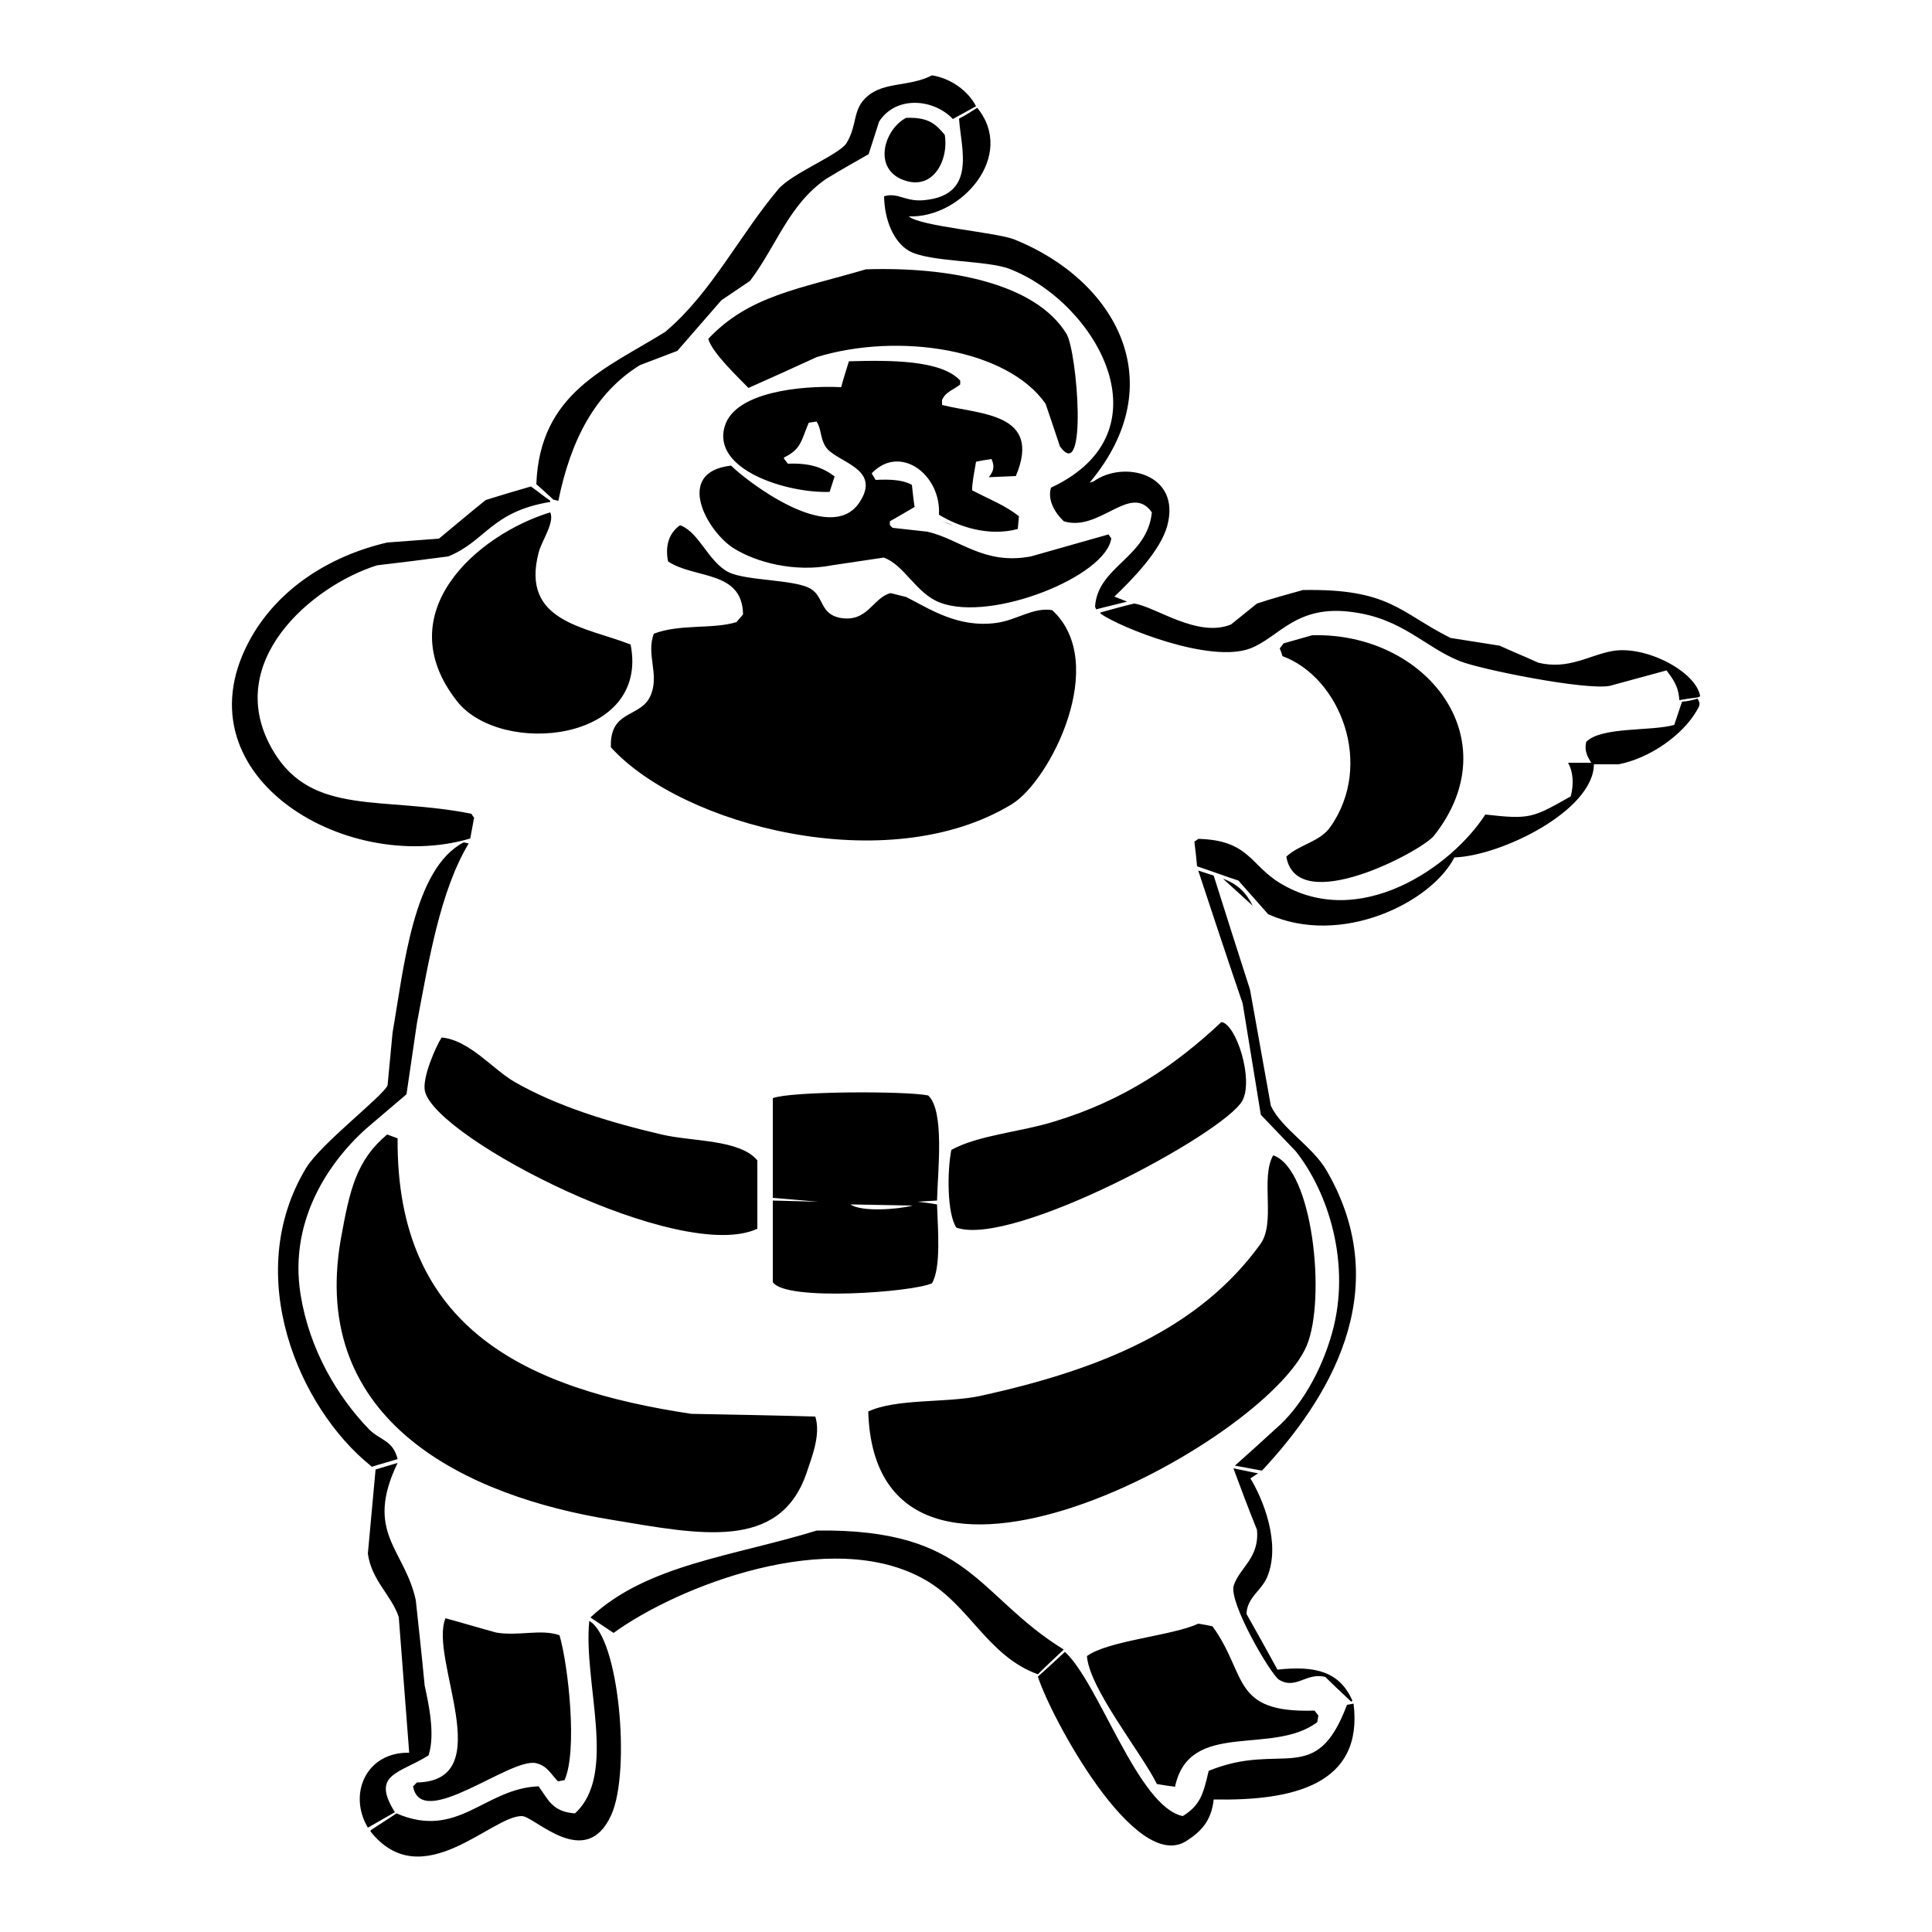 <?xml version="1.0" encoding="utf-8"?>
<!-- Generator: Adobe Illustrator 21.0.0, SVG Export Plug-In . SVG Version: 6.00 Build 0)  -->
<svg version="1.1" id="Layer_1" xmlns="http://www.w3.org/2000/svg" xmlns:xlink="http://www.w3.org/1999/xlink" x="0px" y="0px"
	 viewBox="0 0 500 500" style="enable-background:new 0 0 500 500;" xml:space="preserve">
<path d="M241.2,19.5c5,0.8,9.4,4.1,11.4,8c-2,1.1-4,2.2-6,3.3c-5-5.3-14.8-6.1-19.1,0.7c-0.9,2.8-1.8,5.6-2.7,8.4
	c-3.7,2.1-7.4,4.2-11,6.4c-9.7,6.7-12.7,17.1-19.7,26.4c-2.5,1.7-4.9,3.3-7.4,5c-3.8,4.4-7.6,8.7-11.4,13.1
	c-3.2,1.2-6.5,2.5-9.7,3.7c-11.6,7.2-17.9,19.4-21.1,35.1c-0.4-0.1-0.9-0.2-1.3-0.3c-1.4-1.3-2.9-2.7-4.4-4
	c0.9-23.7,18.1-29.9,33.5-39.5c0.1-0.1,0.2-0.2,0.3-0.3c11.5-9.8,19-24.9,28.8-36.5c3.4-4.1,15.9-9,17.7-12
	c2.9-4.8,1.4-8.7,5.4-12.1C228.9,21.1,235.4,22.5,241.2,19.5z M252.9,27.9c10.1,12.3-4,28.6-17.7,28.1c2.9,2.6,22.7,4.1,27.4,6
	c26.2,10.6,41,37.1,19.4,62.9c0.3-0.1,0.7-0.2,1-0.3c7.8-5.6,22.7-2,19.1,11.4c-1.7,6.5-9.2,14.1-13.7,18.4c1.1,0.4,2.2,0.9,3.3,1.3
	c-2.7,0.7-5.4,1.3-8,2c-0.1-0.2-0.2-0.4-0.3-0.7c0.7-10.5,13.5-12.6,14.7-24.4c-5.5-7.8-13.5,5.2-22.8,2.3c-2.2-2.1-4.3-5.4-3.3-8.7
	c30.9-14.4,11.7-47.9-10.7-56.6c-5.9-2.3-20.9-1.7-26.1-4.7c-3.9-2.3-6.3-7.9-6.4-14.1c3.6-1.1,5.5,1.5,10.4,1
	c13.7-1.3,9.5-13.3,9-21.1C249.8,29.9,251.3,28.9,252.9,27.9z M234.5,30.5c5.7-0.2,7.6,1.5,10,4.4c1.1,6.5-3.1,15.1-11.4,11.4
	C225.9,42.9,229.1,33.3,234.5,30.5z M224.1,69.7C245.7,69,268,73.3,276,86.4c2.8,4.6,5.5,39.2-1.7,29.1c-1.2-3.7-2.5-7.4-3.7-11
	c-9.8-14.1-37.8-18.6-59.2-12.1c-5.9,2.7-11.8,5.4-17.7,8c-2.7-2.8-9.4-9.1-10.4-12.7C193.8,76.5,206.8,74.8,224.1,69.7z
	 M219.7,93.5c10.4-0.3,23.9-0.4,28.8,5c0,0.3,0,0.7,0,1c-1.7,1.4-3.7,1.8-4.7,4c0,0.4,0,0.9,0,1.3c9.8,2.5,26,2,19.1,18.4
	c-2.3,0.1-4.7,0.2-7,0.3c1.2-1.5,1.6-2.7,0.7-4.7c-1.3,0.2-2.7,0.4-4,0.7c-0.5,2.9-1.1,5.9-1,7.4c4.6,2.4,8.4,3.8,12.1,6.7
	c-0.1,1.1-0.2,2.2-0.3,3.3c-7.4,2-15.2-0.5-20.4-3.7c0.6-10.4-10.1-18.4-17.4-10.7c0.3,0.6,0.7,1.1,1,1.7c3.9-0.2,7.2,0,9.4,1.3
	c0.2,1.9,0.4,3.8,0.7,5.7c-2.1,1.2-4.2,2.5-6.4,3.7c0,0.3,0,0.7,0,1c0.2,0.2,0.4,0.4,0.7,0.7c3,0.3,6,0.7,9,1
	c8.4,1.9,14.6,8.7,26.8,6.4c6.7-1.9,13.4-3.8,20.1-5.7c0.2,0.3,0.4,0.7,0.7,1c-1.3,9.8-30.8,21.7-44.2,16.7
	c-6.3-2.3-9.3-9.8-14.7-11.7c-4.5,0.7-8.9,1.3-13.4,2c-9.7,1.9-19.7-0.8-25.4-4.4c-6.7-4.1-15.7-19.7-0.7-21.4
	c3.8,3.8,25.5,20.7,33.1,9.7c6.3-9.2-6.2-10.5-8.7-14.7c-1.4-2.3-1-4.6-2.3-6.4c-0.7,0.1-1.3,0.2-2,0.3c-2,4.7-1.9,6.8-6.4,9
	c0,0.1,0,0.2,0,0.3c0.3,0.4,0.7,0.9,1,1.3c5.9-0.2,9,1,12.1,3.3c-0.4,1.3-0.9,2.7-1.3,4c-10.9,0.4-30.7-5.7-27.1-17.1
	c2.7-8.7,19.5-10.5,30.1-10C218.2,98.2,219,95.8,219.7,93.5z M137.4,125.9c1.7,1.2,3.3,2.5,5,3.7c0,0.1,0,0.2,0,0.3
	c-15.3,2.5-16.7,10.2-26.4,14.1c-6.1,0.8-12.3,1.6-18.4,2.3c-16.7,5.2-40.6,25.2-26.8,48.2C80.9,211.3,99,206,122,210.6
	c0.2,0.3,0.4,0.7,0.7,1c-0.3,1.8-0.7,3.6-1,5.4c-32.8,9.7-76.7-17-56.6-52.2c7-12.2,19.7-20.8,35.1-24.4c4.5-0.3,8.9-0.7,13.4-1
	c4-3.3,8-6.7,12.1-10C129.6,128.2,133.5,127,137.4,125.9z M142.4,132.6c1.2,2.6-2.2,7.3-3,10.4c-4.7,18,12.1,19.2,23.8,23.8
	c5,25.3-33.5,29.1-44.9,14.7C100.2,158.5,123.7,138.3,142.4,132.6z M243.8,135c1,0.3,2,0.7,3,1C245.9,135.6,244.9,135.3,243.8,135z
	 M175.9,136c0.1,0,0.2,0,0.3,0c4.8,1.9,7.2,9.5,12.4,12.1c4.7,2.3,17.5,1.8,21.4,4.4c3.2,2.1,2.3,6.4,7.4,7.4
	c7.2,1.3,8.5-5.3,13.1-6.4c1.3,0.3,2.7,0.7,4,1c6,3,13.4,8.1,23.4,6.7c5.2-0.7,9.5-4.1,14.4-3.3c14.9,13.7-0.5,44.1-10.4,50.2
	c-32.1,19.6-85.4,5.6-103.8-14.7c0-0.4,0-0.9,0-1.3c0.4-8.5,8.1-6.4,10.4-12.4c2.1-5.4-1.3-10.3,0.7-15.7c6.9-2.6,15.2-1.1,21.4-3
	c0.6-0.7,1.1-1.3,1.7-2c-0.2-11.5-12.5-9.1-19.4-13.7C172,140.9,173.4,137.8,175.9,136z M337.2,152.7c22.5-0.4,25,5.8,38.2,12.4
	c4.2,0.7,8.5,1.3,12.7,2c3.3,1.5,6.7,2.9,10,4.4c7.8,1.9,13.1-1.9,19.1-3c8.6-1.6,21.8,5.3,22.8,11.7c-0.2,0.1-0.4,0.2-0.7,0.3
	c-1.6,0.2-3.1,0.4-4.7,0.7c-0.2-3.7-1.7-5.5-3.3-7.7c-4.9,1.3-9.8,2.7-14.7,4c-6.4,1.2-33.6-4.3-38.8-6.4
	c-9.2-3.7-14.8-11-27.8-12.7c-14.6-2-18.9,6.5-26.4,9.4c-10.4,4-33.7-5.4-38.8-9c0-0.1,0-0.2,0-0.3c2.9-0.8,5.8-1.6,8.7-2.3
	c5.4,0.7,16.4,9,25.1,5.4c2.2-1.8,4.5-3.6,6.7-5.4C329.2,154.9,333.2,153.8,337.2,152.7z M339.6,164.4c29.5-0.8,51.3,26.9,31.5,51.9
	c-3.2,4-35.5,21.2-38.2,5.4c3.4-3.2,8.7-3.8,11.4-7.7c11.4-16.2,2.5-38.7-12.4-44.2c-0.2-0.7-0.4-1.3-0.7-2c0.3-0.4,0.7-0.9,1-1.3
	C334.7,165.8,337.1,165.1,339.6,164.4z M439.3,180.8c1,1.4,0.4,2.1-0.3,3.3c-3.6,6.1-11.9,12.1-20.1,13.7c-2.1,0-4.2,0-6.4,0
	c-0.1,12-24,23.7-36.1,24.1c-6,11.7-29.3,23.2-48.2,14.7c-2.6-2.9-5.1-5.8-7.7-8.7c-3.6-1.2-7.1-2.5-10.7-3.7
	c-0.2-2.1-0.4-4.2-0.7-6.4c0.3-0.2,0.7-0.4,1-0.7c13.1,0.3,13.5,6.8,21.1,11.4c20.6,12.6,44.5-4.2,53.2-17.7
	c11.6,1.3,12.2,0.9,22.1-4.7c0.8-3,0.7-6.3-0.7-8.7c0.1,0,0.2,0,0.3,0c1.9,0,3.8,0,5.7,0c-1-1.7-1.8-3-1.3-5.4
	c3.9-4,16.9-2.7,22.8-4.4c0.7-2,1.3-4,2-6C436.7,181.5,438,181.2,439.3,180.8z M120,218c0.4,0.1,0.9,0.2,1.3,0.3
	c-7.4,12.2-10.4,30.6-13.4,46.5c-0.9,6.1-1.8,12.3-2.7,18.4c-2.9,2.5-5.8,4.9-8.7,7.4c-10.2,8.4-22,24.3-18.7,44.5
	c2.3,14.2,9.5,26.3,17.7,34.8c2.9,2.9,6.2,2.8,7.4,7.7c-2.2,0.7-4.5,1.3-6.7,2c-0.1-0.1-0.2-0.2-0.3-0.3
	c-18.5-14.9-33.4-49.3-16.7-77c3.8-6.3,19.9-18.6,21.1-21.4c0.4-4.6,0.9-9.1,1.3-13.7C104.5,250.6,106.9,224.8,120,218z
	 M310.1,225.3c1.3,0.4,2.7,0.9,4,1.3c3.1,9.8,6.2,19.6,9.4,29.5c1.8,10,3.6,20.1,5.4,30.1c2.8,5.9,10.8,10.5,14.4,16.7
	c18.3,31.5,0,59.8-16.7,77.7c-2.3-0.4-4.7-0.9-7-1.3c3.5-3.1,6.9-6.2,10.4-9.4c6.7-5.7,12-15.2,14.7-24.8c5.1-18-1-36.7-9.4-47.2
	c-3-3.1-6-6.3-9-9.4c-1.6-9.6-3.1-19.2-4.7-28.8C317.7,248.3,313.9,236.8,310.1,225.3z M316.5,227.4c3.8,1.4,6,3.6,7.7,7
	C321.6,232,319,229.7,316.5,227.4z M316.1,264.5c3.9,0.6,8.4,15,5.4,20.4c-4.8,8.5-59.5,38-74,32.8c-2.4-3.6-2.4-14.5-1.3-20.1
	c7.1-3.9,17.9-4.6,26.8-7.4C290.8,284.8,304.2,275.7,316.1,264.5z M114.3,268.5c7.2,0.7,13.1,8.1,18.7,11.4
	c10.9,6.3,24.5,10.5,38.2,13.7c8,1.9,20.2,1.2,24.8,6.7c0,5.9,0,11.8,0,17.7c-19.8,9.2-82.9-23.2-86-35.5
	C109.1,279.1,112.9,270.6,114.3,268.5z M242.5,310.7c-1.7,0.1-3.3,0.2-5,0.3c1.7,0.2,3.3,0.4,5,0.7c0.2,6.3,1.1,16.3-1.3,20.4
	c-4.7,2.3-38,4.8-41.2-0.3c0-7,0-14.1,0-21.1c3.9,0.1,7.8,0.2,11.7,0.3c-3.9-0.3-7.8-0.7-11.7-1c0-8.6,0-17.2,0-25.8
	c4.6-1.8,34.3-1.9,40.2-0.7C244.5,287.4,242.7,302.9,242.5,310.7z M100.2,293.6c0.9,0.3,1.8,0.7,2.7,1c-0.4,49.5,33.6,64.9,76,71.3
	c10.7,0.2,21.4,0.4,32.1,0.7c1.5,4.8-1,10.7-2.3,14.7c-7,20.2-27.7,15.8-50.5,12c-37.1-6-78.3-25.2-70-72.6
	C90.5,307.9,92.2,300.3,100.2,293.6z M329.5,299c10.3,3.5,13.7,37.1,8.7,49.2c-10.6,25.4-111.6,80.1-113.5,17.1
	c7.2-3.4,20.3-2.2,28.8-4c31.2-6.8,56.7-17.3,72.6-39.2C330.3,316.5,326.1,304.9,329.5,299z M220.1,311.7c2.8,2,12.3,1.3,16.1,0.3
	C230.8,311.9,225.4,311.8,220.1,311.7z M105.9,453.6c-0.9-11.7-1.8-23.4-2.7-35.1c-1.9-5.7-7-9.4-8-16.4c0.7-7.3,1.3-14.5,2-21.8
	c1.9-0.6,3.8-1.1,5.7-1.7c-8.7,18.1,1.8,22.2,4.7,35.5c0.8,7.4,1.6,14.7,2.3,22.1c1,4.6,2.8,12.7,1,18.1c-7.7,4.8-14.9,4.8-8.7,14.7
	c-2.3,1.3-4.7,2.7-7,4C90,464.2,94.8,453.4,105.9,453.6z M319.2,380c2.1,0.4,4.2,0.9,6.4,1.3c-0.7,0.4-1.3,0.9-2,1.3
	c3.3,5.4,7.9,16.8,4.4,25.4c-1.5,3.7-5.3,5.4-5.4,9.7c2.7,4.8,5.4,9.6,8,14.4c10-1.1,16.1,0.6,19.4,8c-0.1,0.1-0.2,0.2-0.3,0.3
	c-2.2-2.1-4.5-4.2-6.7-6.4c-4.9-1.3-7.6,3.4-12,0.7c-2.1-1.3-13.1-20-11.7-24.4c1.5-4.6,6.7-7.1,6-14.4
	C323.2,390.7,321.2,385.4,319.2,380z M197.3,395.4c0.4,0,0.9,0,1.3,0C198.2,395.4,197.8,395.4,197.3,395.4z M211.4,396.1
	c39.9-0.5,41.2,16.8,63.9,30.8c-2.2,2.1-4.5,4.2-6.7,6.4c-13-4.7-17.7-17.9-29.1-24.4c-24.4-14.1-64.4,1.8-80.7,13.7
	c-2-1.3-4-2.7-6-4C167.4,404.9,189.6,402.8,211.4,396.1z M115.3,418.8c4.4,1.2,8.7,2.5,13.1,3.7c5.8,1,11.6-1,16.4,0.7
	c2.3,7.9,4.7,30,1.3,37.5c-0.6,0.1-1.1,0.2-1.7,0.3c-1.8-1.8-2.7-4-5.7-4.7c-6.7-1.5-29.7,17.7-31.8,6c0.3-0.3,0.7-0.7,1-1
	C129.3,460.9,110.9,429.2,115.3,418.8z M152.5,419.5c7.7,4.2,10.8,38.9,5.7,50.2c-6.6,14.6-19.8,0.4-23.1,0.3
	c-7.8-0.2-25.9,20.7-39.2,4c0-0.1,0-0.2,0-0.3c2.2-1.5,4.5-2.9,6.7-4.4c16,6.9,22.8-6.5,36.8-7c2.5,3.5,3.6,6.6,9.4,7
	C159.9,459.2,150.9,435.7,152.5,419.5z M310.1,420.2c1.2,0.2,2.5,0.4,3.7,0.7c9.1,12.5,4.7,22.5,26.4,21.8c0.3,0.4,0.7,0.9,1,1.3
	c-0.1,0.6-0.2,1.1-0.3,1.7c-11.7,8.8-33.1-0.8-36.8,16.7c-1.6-0.2-3.1-0.4-4.7-0.7c-4-8.1-17.5-24.7-18.1-33.1
	C286.6,424.6,303.6,423.3,310.1,420.2z M275.6,427.5c8.9,8.2,18.9,40.1,30.5,42.5c4.5-2.8,5.3-5.6,6.7-11.7
	c18.9-7.8,27.7,4.5,35.8-17.1c0.6-0.1,1.1-0.2,1.7-0.3c2.6,21-15.7,25.2-36.2,24.8c-0.6,5.6-3.3,8.3-7,10.7
	c-13.3,8.7-35.2-32.1-38.5-42.5C271,431.8,273.3,429.6,275.6,427.5z"/>
</svg>
